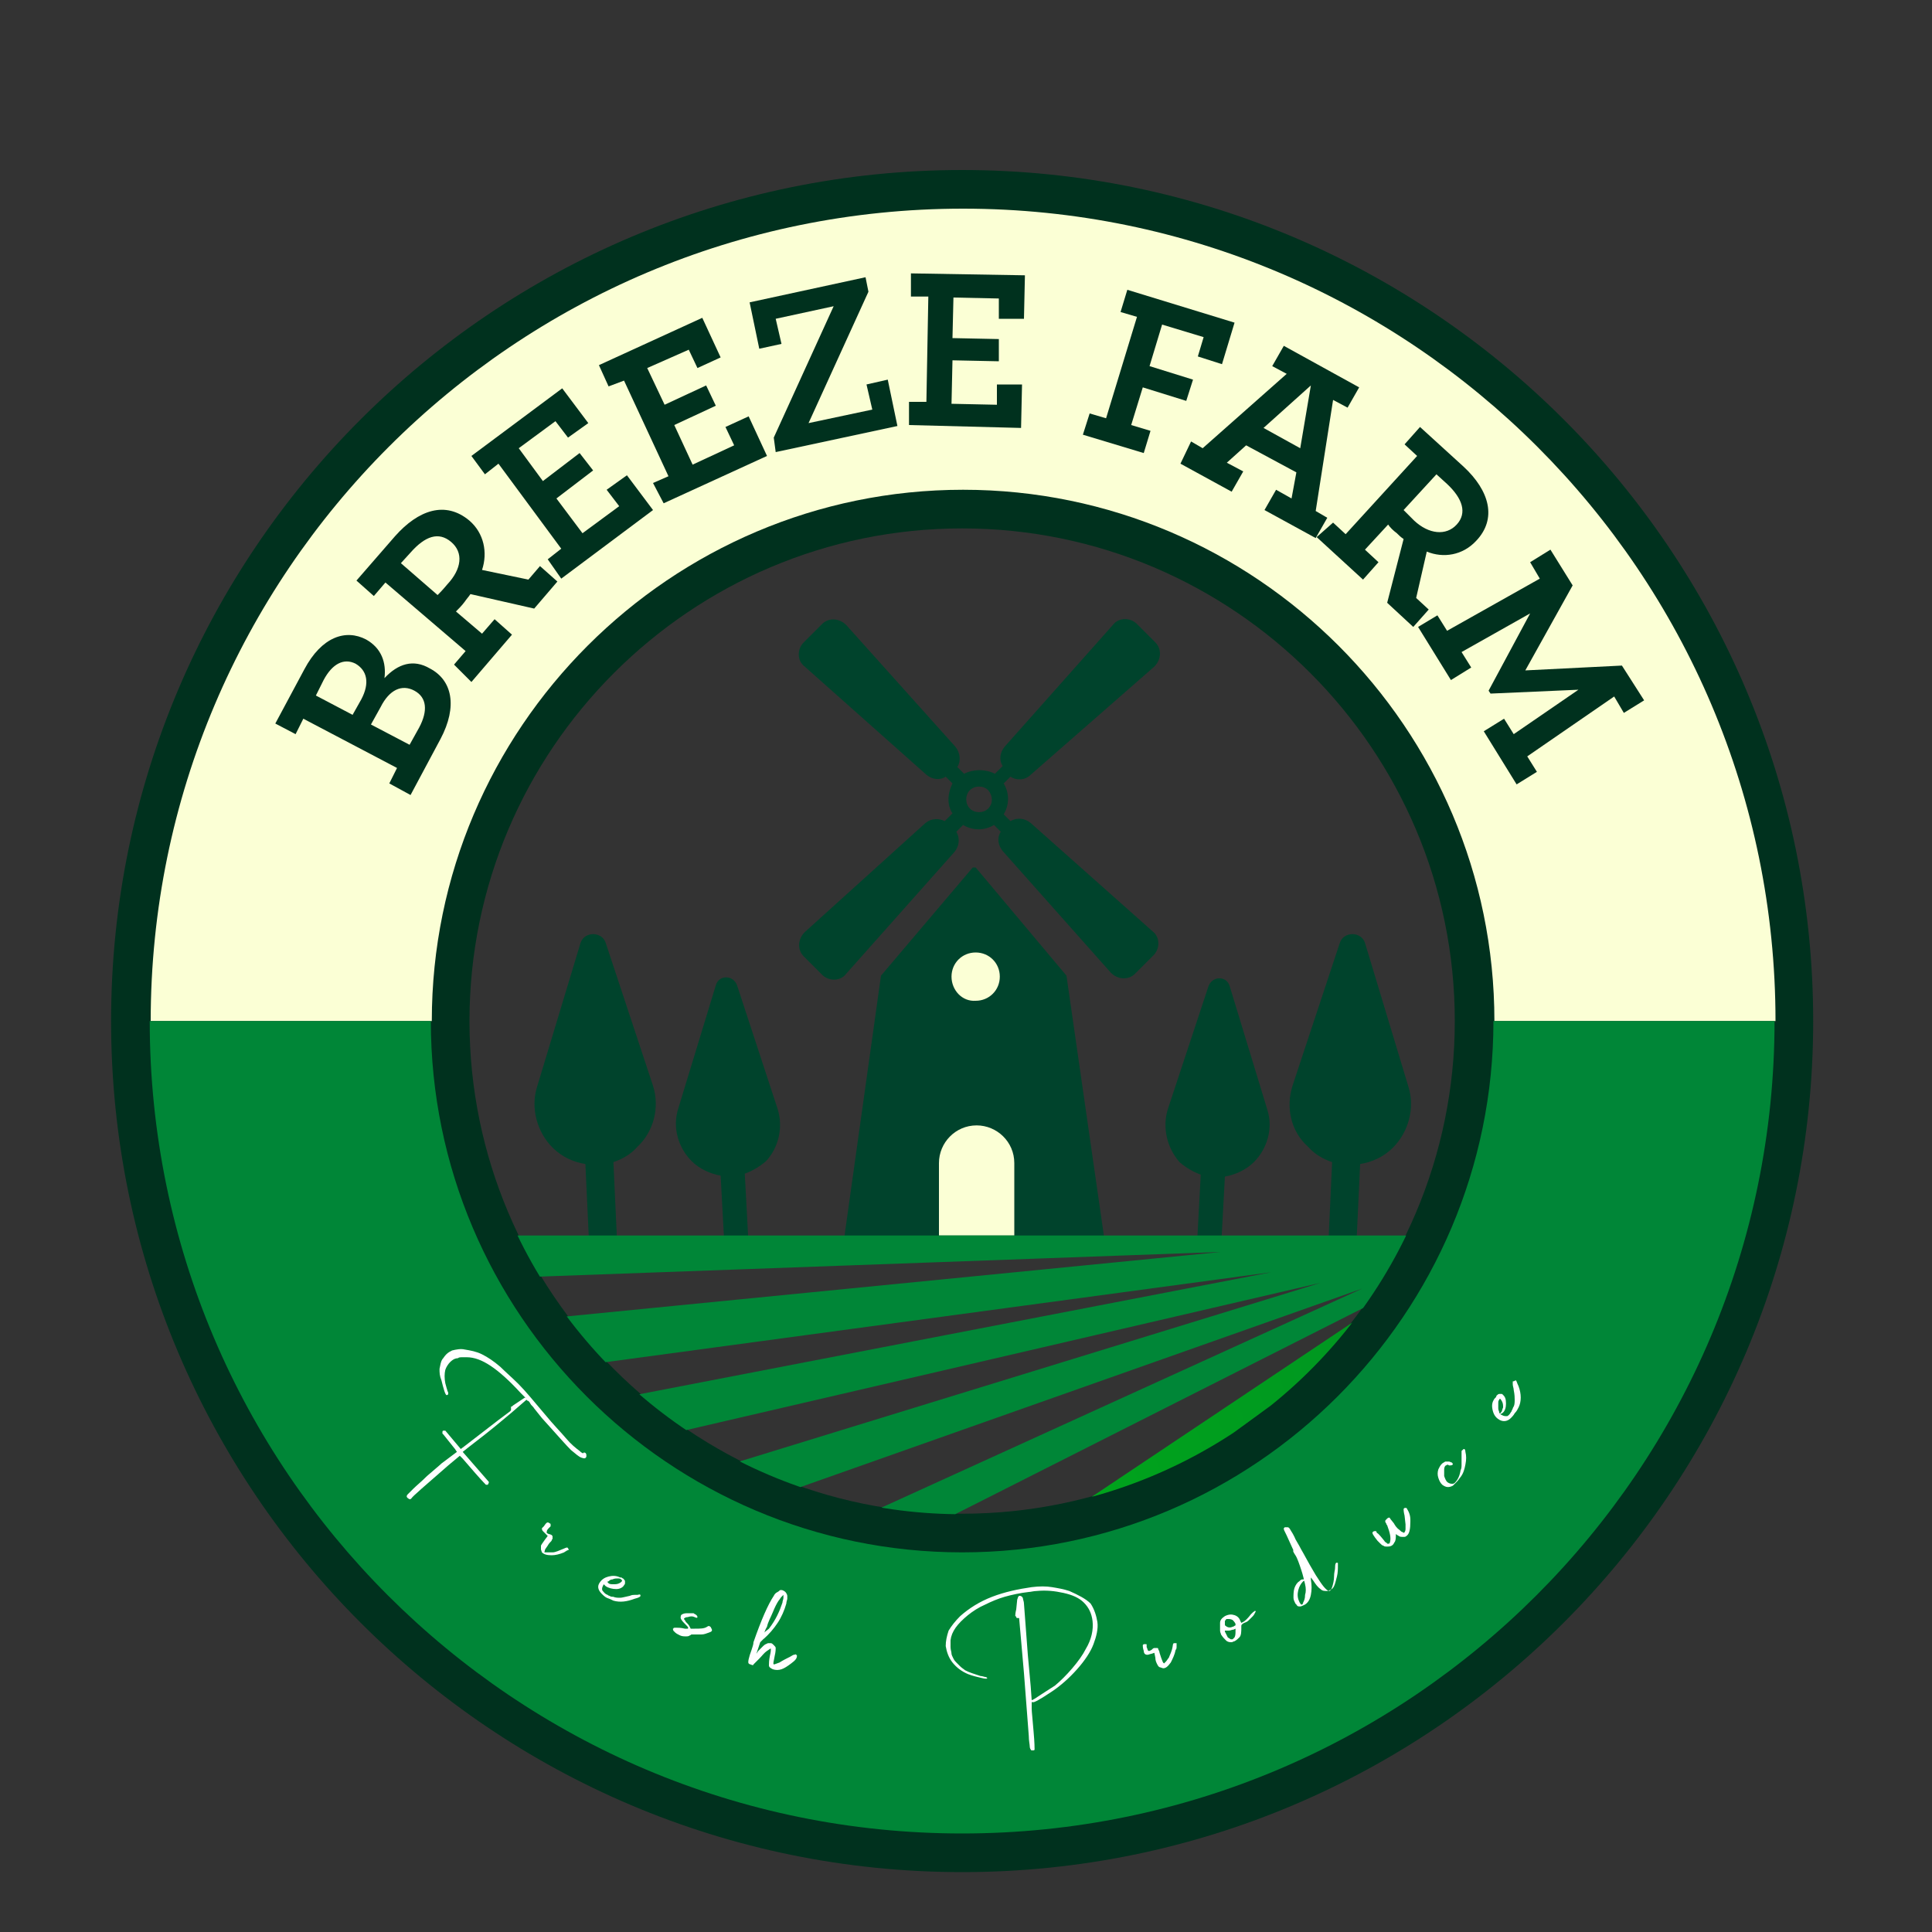 <?xml version="1.0" encoding="utf-8"?>
<!-- Generator: Adobe Illustrator 24.2.3, SVG Export Plug-In . SVG Version: 6.00 Build 0)  -->
<svg version="1.1" id="Layer_1" xmlns="http://www.w3.org/2000/svg" xmlns:xlink="http://www.w3.org/1999/xlink" x="0px" y="0px"
	 viewBox="0 0 200 200" style="enable-background:new 0 0 200 200;" xml:space="preserve">
<rect x="0" y="0" width="200" height="200" fill="#333333" stroke="none"/>
<style type="text/css">
	.st0{fill:#00311E;}
	.st1{fill:url(#SVGID_1_);}
	.st2{fill:url(#SVGID_2_);}
	.st3{fill:none;}
	.st4{clip-path:url(#SVGID_4_);}
	.st5{fill:#00432C;}
	.st6{fill:#FBFFD5;}
	.st7{fill:#008637;}
	.st8{fill:url(#SVGID_5_);}
	.st9{fill:#FFFFFF;}
</style>
<g>
	<path class="st0" d="M99.6,193.8c-48.6,0-88.1-39.5-88.1-88.1s39.5-88.1,88.1-88.1s88.1,39.5,88.1,88.1S148.2,193.8,99.6,193.8z
		 M99.6,54.7c-28.1,0-51,22.9-51,51c0,28.1,22.9,51,51,51s51-22.9,51-51C150.6,77.6,127.7,54.7,99.6,54.7z"/>
	<g>
		<g>
			<g>
				<linearGradient id="SVGID_1_" gradientUnits="userSpaceOnUse" x1="28.248" y1="108.725" x2="32.193" y2="108.725">
					<stop  offset="3.221290e-02" style="stop-color:#009023"/>
					<stop  offset="1" style="stop-color:#00C012"/>
				</linearGradient>
				<circle class="st1" cx="30.2" cy="108.7" r="2"/>
				<linearGradient id="SVGID_2_" gradientUnits="userSpaceOnUse" x1="167.682" y1="108.725" x2="172.022" y2="108.725">
					<stop  offset="3.221290e-02" style="stop-color:#009023"/>
					<stop  offset="1" style="stop-color:#00C012"/>
				</linearGradient>
				<circle class="st2" cx="169.9" cy="108.7" r="2.2"/>
			</g>
		</g>
	</g>
	<g>
		<polygon class="st3" points="158.1,128.8 158.1,128.9 158.2,128.9 158.2,128.8 		"/>
		<polygon class="st3" points="158.1,128.6 158.1,128.7 158.2,128.6 		"/>
	</g>
	<g>
		<defs>
			
				<ellipse id="SVGID_3_" transform="matrix(0.999 -3.724308e-02 3.724308e-02 0.999 -3.866 3.784)" cx="99.6" cy="105.7" rx="51.1" ry="51.1"/>
		</defs>
		<clipPath id="SVGID_4_">
			<use xlink:href="#SVGID_3_"  style="overflow:visible;"/>
		</clipPath>
		<g class="st4">
			<g>
				<path class="st5" d="M110.4,101L101,89.8c0,0-0.2,0-0.3,0L91.2,101l-3.8,27.1h12.9h1.1h12.9L110.4,101z"/>
				<path class="st6" d="M105,127.9h-7.8v-7.5c0-2.1,1.7-3.9,3.9-3.9l0,0c2.1,0,3.9,1.7,3.9,3.9V127.9z"/>
				<path class="st5" d="M115.2,64.7l-11.2,12.6c-0.5,0.6-0.6,1.4-0.2,2l-0.8,0.8c-1-0.5-2.2-0.5-3.2,0l-0.7-0.7
					c0.4-0.6,0.3-1.5-0.2-2.1L87.6,64.7c-0.7-0.7-1.8-0.8-2.5-0.1l-1.9,1.9c-0.7,0.7-0.7,1.9,0.1,2.5l12.6,11.2
					c0.6,0.5,1.4,0.6,2,0.2l0.7,0.7c-0.5,1-0.6,2.2,0,3.1l-0.8,0.8c-0.6-0.3-1.4-0.3-2,0.2L83.3,96.5c-0.7,0.7-0.8,1.8-0.1,2.5
					l1.9,1.9c0.7,0.7,1.9,0.7,2.5-0.1l11.2-12.6c0.5-0.6,0.6-1.4,0.2-2.1l0.7-0.7c1,0.6,2.2,0.6,3.2,0l0.7,0.7
					c-0.4,0.6-0.3,1.4,0.2,2l11.2,12.6c0.7,0.7,1.8,0.8,2.5,0.1l1.9-1.9c0.7-0.7,0.7-1.9-0.1-2.5l-12.6-11.2
					c-0.6-0.5-1.4-0.6-2.1-0.2l-0.7-0.7c0.6-1,0.6-2.2,0-3.2l0.7-0.7c0.6,0.4,1.5,0.4,2.1-0.2L119.5,69c0.7-0.7,0.8-1.8,0.1-2.5
					l-1.9-1.9C117,63.9,115.8,63.9,115.2,64.7z M102.3,83.7c-0.5,0.5-1.4,0.5-1.9,0c-0.5-0.5-0.5-1.4,0-1.9c0.5-0.5,1.4-0.5,1.9,0
					C102.8,82.4,102.8,83.2,102.3,83.7z"/>
			</g>
			<g>
				<path class="st5" d="M67.6,112.4l-4.9-14.8c-0.4-1.2-2.2-1.2-2.6,0l-4.5,14.9c-0.7,2.2,0,4.7,1.6,6.3c1,1,2.2,1.5,3.4,1.7
					l0.4,8.6l2.9-0.1l-0.4-8.7c0.9-0.3,1.8-0.8,2.5-1.6h0C67.7,117.1,68.3,114.6,67.6,112.4z"/>
				<path class="st5" d="M80.5,114.8L76.3,102c-0.4-1.1-1.9-1.1-2.2,0l-3.9,12.8c-0.6,1.9,0,4,1.4,5.4c0.8,0.8,1.9,1.3,3,1.5
					l0.4,7.4l2.5-0.1l-0.4-7.5c0.8-0.3,1.5-0.7,2.2-1.3l0,0C80.6,118.8,81.1,116.7,80.5,114.8z"/>
			</g>
			<g>
				<path class="st5" d="M133.8,112.4l4.9-14.8c0.4-1.2,2.2-1.2,2.6,0l4.5,14.9c0.7,2.2,0,4.7-1.6,6.3c-1,1-2.2,1.5-3.4,1.7
					l-0.4,8.6l-2.9-0.1l0.4-8.7c-0.9-0.3-1.8-0.8-2.5-1.6h0C133.6,117.1,133.1,114.6,133.8,112.4z"/>
				<path class="st5" d="M120.9,114.8l4.2-12.7c0.4-1.1,1.9-1.1,2.2,0l3.9,12.8c0.6,1.9,0,4-1.4,5.4c-0.8,0.8-1.9,1.3-3,1.5
					l-0.4,7.4l-2.5-0.1l0.4-7.5c-0.8-0.3-1.5-0.7-2.2-1.3h0C120.8,118.8,120.3,116.7,120.9,114.8z"/>
			</g>
			<path class="st6" d="M98.5,101.1c0-1.4,1.1-2.5,2.5-2.5c1.4,0,2.5,1.1,2.5,2.5c0,1.4-1.1,2.5-2.5,2.5
				C99.6,103.7,98.5,102.5,98.5,101.1z"/>
			<g>
				<path class="st7" d="M143.3,134.3c1.3-2,2.5-4.2,3.6-6.4l-94.6,0c0.7,1.5,1.4,2.9,2.3,4.3l71.8-2.6l-69,6.8
					c1.2,1.7,2.5,3.3,3.9,4.8l70.3-9.5l-66.8,12.9c1.5,1.3,3.1,2.6,4.7,3.8l67.2-15.6l-61.8,19c1.9,1.1,4,2,6.1,2.8l60-21.2
					L89.2,157c1.3,0.3,2.5,0.5,3.8,0.6h4.2L143.3,134.3z"/>
				<linearGradient id="SVGID_5_" gradientUnits="userSpaceOnUse" x1="161.084" y1="133.321" x2="45.607" y2="176.693">
					<stop  offset="3.221290e-02" style="stop-color:#009023"/>
					<stop  offset="1" style="stop-color:#00C012"/>
				</linearGradient>
				<path class="st8" d="M109.8,157.1c3.5-0.7,6.9-1.7,10.1-3.1l19.2-14c1.4-1.6,2.7-3.3,3.9-5.1L109.8,157.1z"/>
			</g>
		</g>
	</g>
	<g>
		<path class="st6" d="M44.7,105.7c0-30.3,24.7-55,55-55c30.3,0,55,24.7,55,55v0h29.1v0c0-46.4-37.7-84.1-84.1-84.1
			c-46.4,0-84.1,37.7-84.1,84.1v0L44.7,105.7L44.7,105.7z"/>
		<path class="st7" d="M154.6,105.7c0,30.3-24.7,55-55,55c-30.3,0-55-24.7-55-55H15.5c0,46.4,37.7,84.1,84.1,84.1
			c46.4,0,84.1-37.7,84.1-84.1H154.6z"/>
	</g>
	<g>
		<g>
			<path class="st9" d="M45.5,141.7c0.1-0.4,0.1-0.7,0.3-1c0.1-0.1,0.2-0.3,0.4-0.5c0.2-0.2,0.4-0.3,0.6-0.4
				c0.4-0.1,0.9-0.2,1.3-0.1c0.6,0.1,1.2,0.2,1.8,0.5c0.6,0.3,1.2,0.7,1.9,1.3c0.5,0.5,1.2,1.1,1.9,1.8c0.7,0.7,1.6,1.8,2.7,3.1
				c0.9,1.1,1.7,1.9,2.2,2.5c0.5,0.6,1,1,1.4,1.3c0.2,0.2,0.4,0.3,0.4,0.2c0.1-0.1,0.1,0,0.2,0c0,0,0.1,0.1,0.1,0.2
				c0,0.1,0,0.2,0,0.2c-0.1,0.2-0.2,0.2-0.5,0.1s-0.6-0.4-1.1-0.8c-0.5-0.5-1.2-1.3-2.1-2.3l-0.9-1l-0.8-1c-0.1-0.2-0.3-0.3-0.4-0.5
				c-0.1-0.2-0.2-0.3-0.3-0.3l-0.1-0.1l-1.5,1.3c-0.5,0.4-1.4,1.2-2.8,2.3l-1.8,1.4l-0.5,0.4l2.7,3.1l0,0.1l-0.1,0.2
				c0,0-0.1,0-0.2,0c0,0-0.4-0.4-1.1-1.2l-1.3-1.5l-0.3-0.3l-0.6,0.5l-0.6,0.5c-2.4,2.1-3.7,3.2-3.8,3.4c-0.1,0.1-0.1,0.1-0.2,0.1
				c-0.2-0.1-0.3-0.2-0.3-0.3c0,0,0-0.1,0.1-0.2c0.1-0.1,0.3-0.3,0.6-0.6s0.8-0.7,1.4-1.3c0.8-0.7,1.3-1.1,1.5-1.3l0.8-0.6l0.8-0.6
				l-0.2-0.3l-1.2-1.5c0,0-0.1-0.1-0.1-0.1c0,0,0-0.1,0-0.1c0-0.1,0-0.2,0.1-0.2c0,0,0.1,0,0.1,0c0,0,0,0,0.1,0c0,0,0,0,0,0l1.6,1.9
				l0.4-0.3l3.5-2.7l1.2-0.9c0.1-0.1,0.1-0.1,0.1-0.2l0-0.2c0-0.1,0-0.1,0.1-0.1c0,0,0.1-0.1,0.1-0.1l0.6-0.4l0.6-0.4l0.1,0
				l-0.5-0.5c-1.2-1.3-2.2-2.2-3.1-2.8s-1.7-0.9-2.5-0.9c-0.2,0-0.3,0-0.5,0c-0.1,0-0.3,0-0.4,0.1c-0.2,0-0.4,0.1-0.4,0.1
				s-0.2,0.1-0.4,0.3c-0.2,0.2-0.4,0.5-0.5,0.8c-0.1,0.4-0.1,0.9,0,1.4c0.1,0.4,0.2,0.7,0.2,0.7c0,0.1,0.1,0.2,0.1,0.3
				c0,0.1,0,0.2-0.1,0.2c-0.1,0.1-0.2-0.1-0.3-0.4c-0.1-0.3-0.2-0.7-0.3-1.1C45.5,142.4,45.5,142.1,45.5,141.7z"/>
			<path class="st9" d="M58.9,160.4c0,0-0.1,0.1-0.2,0.1c-0.1,0.1-0.2,0.1-0.3,0.2c-0.5,0.2-0.9,0.3-1.3,0.3c-0.5,0-0.8-0.1-1-0.3
				l-0.1-0.3c0-0.1,0-0.3,0-0.4c0.1-0.2,0.2-0.3,0.4-0.6l0.3-0.4l-0.2-0.2c-0.1-0.1-0.2-0.2-0.3-0.3s-0.1-0.2-0.1-0.3
				c0,0,0.1-0.1,0.2-0.2c0.2-0.3,0.3-0.4,0.4-0.4c0,0,0.1,0,0.2,0.1c0.1,0,0.1,0.1,0.1,0.1c0,0.1,0,0.1,0,0.2l-0.2,0.2
				c-0.2,0.2-0.2,0.3-0.2,0.4c0,0,0,0.1,0,0.1l0.2,0.1c0.1,0,0.3,0.1,0.3,0.1c0.1,0.1,0.1,0.1,0.1,0.2c0,0.1,0,0.1,0,0.2
				c0,0-0.1,0.1-0.1,0.2c-0.1,0.1-0.3,0.3-0.4,0.5c-0.2,0.3-0.3,0.4-0.3,0.5c0,0.1-0.1,0.2,0,0.2c0,0,0.1,0,0.3,0s0.3,0,0.5,0
				c0.3,0,0.7-0.2,1.2-0.4c0.2-0.1,0.3-0.1,0.3-0.1c0.1,0,0.1,0.1,0.1,0.1C58.9,160.4,58.9,160.4,58.9,160.4z"/>
			<path class="st9" d="M66.3,165.2c0,0.1-0.2,0.2-0.6,0.3c-0.8,0.3-1.5,0.4-2.2,0.2c-0.2-0.1-0.4-0.2-0.7-0.3
				c-0.2-0.1-0.4-0.3-0.5-0.4c-0.4-0.4-0.5-0.8-0.2-1.2c0.2-0.3,0.5-0.5,0.9-0.6s0.8-0.1,1.2,0.1l0.1,0c0.1,0,0.1,0.1,0.2,0.1
				c0.1,0.1,0.2,0.2,0.2,0.3c0,0.1,0,0.1,0,0.2c0,0,0,0.1-0.1,0.2c-0.1,0.2-0.4,0.4-0.8,0.4c-0.4,0-0.8-0.1-1.1-0.3l-0.2-0.2
				l-0.1,0.2c-0.1,0.2-0.1,0.4,0,0.5c0.1,0.1,0.2,0.3,0.5,0.4c0,0,0.1,0.1,0.2,0.1c0.1,0.1,0.3,0.1,0.4,0.1c0.2,0.1,0.5,0.1,0.7,0.1
				c0.2,0,0.5-0.1,1-0.2c0.2-0.1,0.4-0.1,0.5-0.1c0.2,0,0.3,0,0.3,0C66.3,165,66.3,165.1,66.3,165.2
				C66.3,165.1,66.3,165.2,66.3,165.2z M63,163.9c0.1,0.1,0.3,0.1,0.5,0.1c0.2,0,0.4,0,0.6-0.1c0.2-0.1,0.3-0.2,0.3-0.3
				c0,0,0,0-0.1-0.1c-0.1-0.1-0.2-0.1-0.4-0.1c-0.1,0-0.3,0-0.5,0.1c-0.2,0-0.3,0.1-0.4,0.2c-0.1,0-0.1,0-0.1,0.1
				C62.9,163.8,62.9,163.8,63,163.9C62.9,163.9,62.9,163.9,63,163.9z"/>
			<path class="st9" d="M73.4,169c-0.3,0.1-0.5,0.2-0.8,0.2c-0.4,0-0.6,0-0.7,0c-0.2,0-0.3,0-0.3,0c-0.1,0-0.1,0.1-0.2,0.1
				c-0.1,0.1-0.3,0.1-0.4,0.1s-0.4,0-0.6-0.1c-0.2-0.1-0.4-0.2-0.5-0.3c-0.1-0.1-0.1-0.1-0.2-0.2c0-0.1-0.1-0.2,0-0.2
				c0-0.1,0.1-0.1,0.3-0.1c0.2,0,0.5,0,0.9,0.1c0.2,0,0.3,0,0.3,0c0.1-0.1,0-0.2-0.2-0.4c-0.2-0.2-0.4-0.4-0.5-0.6
				c-0.1-0.2,0-0.3,0-0.4c0.1-0.1,0.3-0.2,0.6-0.2s0.5,0,0.7,0c0.1,0.1,0.2,0.1,0.3,0.2c0.1,0.1,0.1,0.2,0.1,0.2
				c0,0.1-0.1,0.1-0.3,0c-0.2-0.1-0.4-0.1-0.7,0c-0.2,0-0.4,0.1-0.4,0.2c0,0,0.1,0.1,0.2,0.3c0.2,0.2,0.3,0.3,0.4,0.5l0.1,0.2l0.4,0
				c0.6,0,1,0,1.3-0.2c0.1-0.1,0.3-0.1,0.3,0c0.1,0,0.1,0.1,0.1,0.1C73.8,168.8,73.7,168.9,73.4,169z"/>
			<path class="st9" d="M81.9,172.2c-0.4,0.3-0.7,0.5-1,0.6c-0.3,0.1-0.6,0.1-0.9,0c-0.2-0.1-0.4-0.2-0.4-0.4s0-0.5,0.1-1
				c0.1-0.4,0.1-0.6,0.1-0.7c0-0.1-0.1,0-0.4,0.2s-0.5,0.5-0.8,0.8l-0.6,0.6c0,0.1-0.1,0.1-0.3,0c-0.1,0-0.2-0.1-0.2-0.1
				c-0.1-0.1,0-0.6,0.3-1.4c0.1-0.3,0.2-0.6,0.2-0.8c0.8-2.3,1.5-3.9,2.1-4.8c0.1-0.2,0.2-0.3,0.4-0.4s0.2-0.2,0.3-0.2l0.1,0
				c0.1,0,0.3,0.1,0.4,0.2s0.2,0.3,0.2,0.4c0,0.1,0,0.2,0,0.3c0,0.1-0.1,0.3-0.1,0.5c-0.2,0.7-0.5,1.4-0.9,2s-0.9,1.2-1.5,1.7
				l-0.3,0.3l-0.2,0.6l-0.2,0.6l0.2-0.3c0.2-0.2,0.3-0.3,0.5-0.5s0.3-0.2,0.5-0.3c0.1,0,0.2,0,0.3,0c0.1,0,0.2,0.1,0.3,0.2
				c0.1,0.1,0.2,0.2,0.2,0.3c0,0.1,0,0.4-0.1,0.8c-0.1,0.6-0.2,0.8-0.1,0.9c0.1,0,0.3-0.1,0.6-0.2c0.3-0.2,0.7-0.4,1.1-0.6
				c0.2-0.1,0.3-0.2,0.4-0.2c0.1,0,0.2-0.1,0.2,0c0.1,0,0.1,0.1,0.1,0.1C82.5,171.7,82.3,171.9,81.9,172.2z M79.1,169
				C79.1,169.1,79.1,169.1,79.1,169l0.5-0.4c0.7-0.9,1.1-1.8,1.4-2.7c0-0.2,0.1-0.3,0.1-0.5s0-0.2,0-0.3c0,0-0.1,0.1-0.2,0.2
				s-0.2,0.3-0.3,0.4c-0.2,0.3-0.4,0.7-0.6,1.2s-0.5,1-0.6,1.5C79.2,168.7,79.2,168.9,79.1,169z"/>
			<path class="st9" d="M113.6,167.9c0.1,0.7-0.1,1.5-0.4,2.3s-0.9,1.7-1.7,2.6c-0.8,0.9-1.7,1.7-2.6,2.3c-1.2,0.8-1.9,1.2-2,1.1
				l-0.1,0l0,0.7c0,0.3,0.1,1.1,0.2,2.4c0.1,1.1,0.1,1.7,0.1,1.8s-0.1,0.1-0.2,0.1c-0.1,0-0.2,0-0.2-0.1c0,0-0.1-0.1-0.1-0.3
				s-0.1-0.6-0.1-1.1l-0.5-6.5l-0.5-5.7l-0.1,0c-0.1,0-0.2,0-0.2-0.1c0-0.1-0.1-0.1-0.1-0.1c0-0.1,0-0.3,0.1-0.7l0.1-1l0.1-0.3
				c0,0,0.1-0.1,0.1-0.1c0.1,0,0.2,0,0.3,0.1c0,0,0.1,0.1,0.1,0.2s0.1,0.3,0.1,0.5l0.4,5.3l0.3,3.3l0.1,1.4c0.1,0,0.4-0.2,1-0.6
				s1.1-0.7,1.4-0.9c0.6-0.5,1.2-1.1,1.8-1.8c0.6-0.7,1.1-1.4,1.4-2c0.6-1,0.8-2,0.7-2.9c-0.1-0.8-0.4-1.4-0.9-1.9
				c-0.5-0.5-1.2-0.8-2.1-1c-0.9-0.2-1.8-0.3-2.8-0.2c-0.3,0-0.6,0.1-0.8,0.1c-0.9,0.1-1.8,0.3-2.5,0.5c-0.7,0.2-1.4,0.5-2,0.8
				c-0.7,0.3-1.3,0.7-1.8,1.1c-1.1,0.9-1.7,1.7-1.8,2.6c0,0.2,0,0.4,0,0.7c0,0.3,0.1,0.5,0.1,0.7c0,0.1,0.1,0.3,0.2,0.5
				c0.1,0.2,0.2,0.3,0.3,0.4c0.1,0.1,0.2,0.2,0.4,0.4c0.2,0.2,0.4,0.3,0.5,0.4c0.2,0.1,0.4,0.2,0.7,0.3c0.3,0.1,0.6,0.2,0.9,0.3
				c0.2,0,0.4,0.1,0.5,0.1c0.1,0,0.2,0.1,0.2,0.1c0,0.1-0.2,0.1-0.6,0c-0.4-0.1-0.9-0.2-1.4-0.4c-0.7-0.3-1.2-0.7-1.6-1.2
				c-0.4-0.5-0.6-1.1-0.7-1.7c0-0.5,0.1-1,0.3-1.6c0.3-0.5,0.7-1,1.2-1.5c0.9-0.8,2-1.5,3.3-2c1.3-0.5,2.7-0.8,4.1-1
				c0.8-0.1,1.5-0.1,2.1,0c0.6,0.1,1.2,0.2,1.8,0.4c0.9,0.4,1.7,0.8,2.2,1.3C113.3,166.6,113.5,167.3,113.6,167.9z"/>
			<path class="st9" d="M121.8,170.1c0,0,0,0.1,0,0.3s0,0.3-0.1,0.4c-0.1,0.5-0.3,0.9-0.5,1.3c-0.3,0.4-0.5,0.6-0.8,0.6l-0.3-0.1
				c-0.1,0-0.2-0.1-0.3-0.3s-0.2-0.4-0.2-0.7l-0.1-0.5l-0.3,0.1c-0.1,0-0.3,0.1-0.4,0.1s-0.2,0-0.3-0.1c0,0-0.1-0.1-0.1-0.3
				c-0.1-0.3-0.1-0.5-0.1-0.6c0,0,0.1-0.1,0.1-0.1c0.1,0,0.1,0,0.2,0c0.1,0,0.1,0,0.1,0.1l0,0.2c0.1,0.2,0.1,0.4,0.2,0.4
				c0,0,0.1,0,0.1,0l0.2-0.1c0.1-0.1,0.2-0.2,0.3-0.2c0.1,0,0.2,0,0.3,0c0.1,0,0.1,0.1,0.1,0.1c0,0,0,0.1,0.1,0.2
				c0,0.1,0.1,0.4,0.2,0.7c0.1,0.3,0.2,0.5,0.2,0.5c0.1,0.1,0.1,0.1,0.1,0.1c0,0,0.1-0.1,0.2-0.2s0.2-0.3,0.3-0.4
				c0.1-0.3,0.3-0.6,0.4-1.2c0-0.2,0.1-0.3,0.1-0.3C121.6,170.1,121.7,170.1,121.8,170.1C121.8,170.1,121.8,170.1,121.8,170.1z"/>
			<path class="st9" d="M130,166.8C130,166.8,130,166.8,130,166.8c-0.1,0.2-0.2,0.4-0.3,0.5c-0.2,0.2-0.3,0.3-0.4,0.4
				c-0.1,0.1-0.2,0.2-0.5,0.3c-0.2,0.1-0.3,0.2-0.3,0.3c0,0.1,0,0.1,0,0.2c0,0.4,0,0.8-0.2,1c-0.1,0.1-0.3,0.3-0.5,0.4
				c-0.1,0-0.2,0.1-0.3,0.1c-0.2,0-0.4,0-0.6-0.2c-0.2-0.2-0.3-0.3-0.5-0.6c0-0.1-0.1-0.2-0.1-0.4c0-0.2,0-0.3,0-0.4l0-0.4
				c0-0.3,0.2-0.5,0.5-0.7c0.4-0.2,0.7-0.2,1-0.1s0.5,0.3,0.6,0.6l0.1,0.2l0.2-0.1c0.2-0.1,0.5-0.4,0.8-0.8c0.2-0.2,0.3-0.3,0.4-0.3
				C129.8,166.8,129.9,166.7,130,166.8C130,166.8,130,166.8,130,166.8z M126.8,168.9c0.1,0.2,0.2,0.4,0.3,0.6l0.3,0.2
				c0,0,0.1,0,0.1,0c0,0,0.1,0,0.1,0c0.1-0.1,0.1-0.1,0.2-0.2c0.1-0.2,0.1-0.4,0.1-0.7l0-0.2l-0.2,0.1c-0.2,0-0.3,0.1-0.5,0.1
				c-0.2,0-0.3,0-0.4,0l-0.1,0C126.8,168.7,126.8,168.8,126.8,168.9z M126.8,168.2c0,0.1,0.1,0.1,0.2,0.2c0.2,0.1,0.4,0.1,0.6,0
				c0.1,0,0.2-0.1,0.2-0.1c0,0,0.1,0,0.1-0.1c0,0,0-0.1,0-0.1c-0.1-0.2-0.2-0.3-0.3-0.4c-0.2-0.1-0.3-0.1-0.5-0.1l-0.1,0
				c-0.1,0-0.1,0.1-0.2,0.2C126.8,167.9,126.8,168,126.8,168.2L126.8,168.2z"/>
			<path class="st9" d="M138.5,161.8l0,0.2c0,0.4,0,0.8-0.1,1.2c-0.1,0.4-0.2,0.8-0.3,1c-0.1,0.2-0.2,0.3-0.4,0.4
				c-0.1,0-0.1,0.1-0.3,0.1c-0.3,0-0.5,0-0.7-0.2c-0.3-0.2-0.5-0.5-0.7-0.8c-0.2-0.3-0.3-0.4-0.3-0.4l0,0.2c0.1,0.6,0.1,1.1,0,1.6
				c-0.1,0.5-0.3,0.8-0.6,1c-0.2,0.1-0.4,0.2-0.5,0.2c-0.2,0-0.3,0-0.4-0.2l-0.1-0.1c-0.1-0.2-0.2-0.4-0.2-0.6c0-0.3,0-0.7,0.1-1
				c0.1-0.3,0.3-0.6,0.5-0.7l0.1-0.1c0.1-0.1,0.2-0.1,0.3-0.1s0.2,0,0.2,0c0,0.1,0,0.1-0.2,0.2c-0.2,0.2-0.4,0.5-0.5,0.9
				c-0.1,0.4-0.1,0.8,0.1,1.2c0,0.1,0.1,0.1,0.1,0.2c0,0,0.1,0.1,0.1,0.1c0,0,0.1,0,0.1,0c0,0,0.1-0.1,0.1-0.2
				c0.1-0.2,0.2-0.4,0.2-0.8c0.1-0.3,0.1-0.7,0-1.1c-0.1-0.4-0.2-0.9-0.4-1.5s-0.4-1.2-0.6-1.5c-0.2-0.3-0.3-0.5-0.2-0.5l-0.5-1.1
				c-0.3-0.7-0.5-1-0.5-1.1c0,0,0-0.1,0-0.1s0,0,0.1-0.1c0.1,0,0.2,0,0.3,0c0.1,0,0.2,0.1,0.3,0.3c0.2,0.3,0.3,0.5,0.4,0.7
				c0.1,0.3,0.4,0.7,0.7,1.3c0.3,0.5,0.7,1.3,1.3,2.3c0.1,0.2,0.3,0.5,0.5,0.8c0.5,0.8,0.9,1.2,1.1,1.2c0.1,0,0.2-0.1,0.3-0.4
				c0.1-0.3,0.2-0.7,0.2-1.1c0-0.4,0.1-0.7,0.1-0.8C138.2,161.8,138.3,161.7,138.5,161.8C138.4,161.8,138.5,161.8,138.5,161.8z"/>
			<path class="st9" d="M145.9,156.7c0.1,0.3,0.1,0.5,0.1,0.8c0,0.8-0.1,1.3-0.4,1.5c-0.1,0.1-0.2,0.1-0.3,0.1c-0.2,0-0.4,0-0.5-0.1
				c-0.2-0.1-0.3-0.2-0.3-0.2c0,0.3,0,0.6-0.1,0.8c-0.1,0.1-0.1,0.2-0.2,0.3c-0.2,0.2-0.4,0.2-0.6,0.2c-0.2,0-0.3,0-0.4-0.1
				c-0.1,0-0.2-0.1-0.3-0.2c-0.1-0.1-0.2-0.2-0.3-0.3c-0.4-0.5-0.6-0.8-0.5-0.9c0,0,0.1-0.1,0.2-0.1c0,0,0,0,0.1,0
				c0,0,0.1,0,0.1,0.1s0.1,0.1,0.2,0.2c0.3,0.3,0.5,0.6,0.6,0.7c0.1,0.2,0.3,0.2,0.3,0.3c0.1,0,0.2,0,0.2,0c0,0,0.1-0.1,0.1-0.2
				c0.1-0.4,0-0.9-0.3-1.7c0,0-0.1-0.1-0.1-0.2c-0.1-0.1-0.1-0.2-0.1-0.2c0-0.1,0-0.1,0.1-0.2l0.1-0.1c0,0,0.1-0.1,0.2-0.1
				c0,0,0.1,0,0.1,0.1l0.4,0.5c0.1,0.2,0.3,0.5,0.6,0.7c0.1,0.1,0.2,0.2,0.3,0.2c0.1,0.1,0.2,0.1,0.2,0c0,0,0.1-0.1,0.1-0.3
				c0-0.2,0-0.4,0-0.5l-0.1-0.9c-0.1-0.4-0.1-0.6-0.1-0.7c0,0,0,0,0.1-0.1c0,0,0.1,0,0.1,0c0,0,0.1,0,0.1,0
				C145.7,156.3,145.8,156.4,145.9,156.7z"/>
			<path class="st9" d="M151.6,150c0,0,0.1,0.1,0.1,0.3c0.1,0.4,0.1,0.8,0,1.3c-0.1,0.5-0.2,0.9-0.5,1.3c-0.1,0.1-0.2,0.3-0.4,0.5
				c-0.2,0.2-0.3,0.3-0.4,0.4c-0.4,0.2-0.7,0.2-1.1-0.1c-0.2-0.2-0.3-0.4-0.4-0.7c-0.1-0.3-0.1-0.6,0-0.9c0.1-0.2,0.2-0.4,0.3-0.5
				l0.1-0.1c0.1-0.1,0.2-0.1,0.3-0.2c0.1,0,0.2,0,0.4,0c0.1,0,0.2,0.1,0.3,0.1c0.1,0.1,0.1,0.2,0.1,0.2l0,0
				c-0.1,0.1-0.2,0.1-0.4,0.1c-0.1-0.1-0.2-0.1-0.3,0c-0.1,0-0.2,0.2-0.2,0.4c0,0.2,0,0.5,0,0.7c0.1,0.3,0.2,0.5,0.3,0.6
				c0.1,0.1,0.3,0.2,0.5,0.2c0.1,0,0.2,0,0.3-0.1c0.3-0.3,0.5-0.7,0.6-1.3c0.1-0.2,0.1-0.4,0.1-0.6s0-0.5,0-0.8c0-0.3,0-0.5,0-0.6
				c0,0,0,0,0,0C151.5,150,151.5,150,151.6,150L151.6,150z"/>
			<path class="st9" d="M156.9,142.9c0.1,0,0.1,0.2,0.3,0.6c0.3,0.8,0.3,1.6,0,2.2c-0.1,0.2-0.2,0.4-0.4,0.6
				c-0.1,0.2-0.3,0.4-0.4,0.5c-0.4,0.4-0.9,0.4-1.3,0.1c-0.3-0.2-0.5-0.5-0.6-1s0-0.8,0.2-1.1l0.1-0.1c0.1-0.1,0.1-0.1,0.1-0.2
				c0.1-0.1,0.2-0.2,0.3-0.2c0.1,0,0.1,0,0.2,0s0.1,0,0.2,0.1c0.2,0.2,0.3,0.4,0.3,0.9c0,0.4-0.1,0.8-0.4,1l-0.2,0.1l0.2,0.1
				c0.2,0.1,0.3,0.1,0.5,0.1c0.1,0,0.3-0.2,0.4-0.4c0,0,0.1-0.1,0.1-0.2c0.1-0.1,0.1-0.3,0.2-0.4c0.1-0.2,0.1-0.5,0.1-0.7
				c0-0.2,0-0.5-0.1-1c0-0.2-0.1-0.4-0.1-0.6c0-0.2,0-0.3,0-0.3C156.8,143,156.8,142.9,156.9,142.9
				C156.9,142.9,156.9,142.9,156.9,142.9z M155.4,146.2c0.1-0.1,0.1-0.3,0.2-0.5c0-0.2,0-0.4-0.1-0.6s-0.2-0.3-0.2-0.3
				c0,0-0.1,0-0.1,0.1c-0.1,0.1-0.1,0.2-0.1,0.4c0,0.1,0,0.3,0,0.5s0.1,0.3,0.1,0.4c0,0.1,0,0.1,0.1,0.1S155.3,146.2,155.4,146.2
				C155.3,146.2,155.4,146.2,155.4,146.2z"/>
		</g>
	</g>
	<g>
		<g>
			<path class="st0" d="M40.3,81.1l0.8-1.6l-9.7-5.1L30.6,76l-2.1-1.1l3-5.6c1.8-3.4,4.3-4.2,6.4-3.1c1.6,0.9,2.1,2.4,1.9,4
				c1.4-1.5,3-2,4.7-1c2.3,1.2,2.9,3.9,1.1,7.3l-3.1,5.8L40.3,81.1z M37.4,72.4c0.9-1.7,0.6-3-0.6-3.7c-1.2-0.6-2.4,0-3.3,1.7
				L32.7,72l3.8,2L37.4,72.4z M43.4,75.3c0.9-1.7,0.8-3.1-0.5-3.8c-1.3-0.7-2.6-0.1-3.5,1.7l-1,1.8l4,2.1L43.4,75.3z"/>
			<path class="st0" d="M47,68.8l1.2-1.4l-8.3-7.1l-1.2,1.4l-1.8-1.6l4-4.6c2.4-2.7,5.2-3.7,7.7-1.6c1.5,1.3,1.9,3.3,1.3,5.1l4.8,1
				l1.2-1.4l1.8,1.6l-2.4,2.8l-6.6-1.5c-0.2,0.3-0.4,0.5-0.6,0.8c-0.3,0.4-0.6,0.7-0.9,1l2.7,2.3l1.3-1.5l1.8,1.6l-4.2,4.9L47,68.8z
				 M46.7,56.1c-1.3-1.1-2.7-0.6-4.2,1.1l-1,1.1l3.8,3.3c0.2-0.2,0.5-0.5,1-1.1C47.8,58.9,48,57.2,46.7,56.1z"/>
			<path class="st0" d="M56.7,57.9l1.4-1.1l-6.5-8.8l-1.4,1.1l-1.4-1.9l9.4-7l2.7,3.6l-2.1,1.5l-1.3-1.7l-3.8,2.8l2.5,3.4l3.8-2.9
				l1.4,1.8l-3.8,2.9l2.7,3.6l3.8-2.8l-1.3-1.7l2.1-1.5l2.7,3.6l-9.5,7.1L56.7,57.9z"/>
			<path class="st0" d="M67.6,50l1.6-0.7l-4.6-9.9L63,40l-1-2.2l10.7-4.9l1.9,4.1l-2.4,1.1l-0.9-1.9l-4.3,1.9l1.8,3.8l4.3-2l1,2.1
				l-4.3,2l1.9,4.1l4.3-2l-0.9-1.9l2.4-1.1l1.9,4.1l-10.7,4.9L67.6,50z"/>
			<path class="st0" d="M80.1,45.3l6.2-13.6l-6,1.3l0.6,2.6l-2.3,0.5l-1-4.8l12-2.6l0.3,1.5l-6.2,13.6l6.6-1.4l-0.6-2.6l2.2-0.5
				l1,4.8l-12.6,2.7L80.1,45.3z"/>
			<path class="st0" d="M94.1,41.6l1.8,0l0.2-10.9l-1.8,0l0-2.4l11.8,0.2l-0.1,4.5l-2.6,0l0-2.1l-4.7-0.1l-0.1,4.2l4.8,0.1l0,2.3
				l-4.8-0.1l-0.1,4.5l4.7,0.1l0-2.1l2.6,0l-0.1,4.5L94.1,44L94.1,41.6z"/>
			<path class="st0" d="M112.8,42.8l1.7,0.5l3.2-10.5l-1.7-0.5l0.7-2.3l11.1,3.4l-1.3,4.3l-2.5-0.8l0.6-2l-4.3-1.3l-1.3,4.3l4.5,1.4
				l-0.7,2.2l-4.5-1.4l-1.2,3.9l2,0.6l-0.7,2.3l-6.3-1.9L112.8,42.8z"/>
			<path class="st0" d="M123.3,45.7l1.2,0.7l8.7-7.7l-1.5-0.8l1.2-2.1l7.8,4.3l-1.2,2.1l-1.5-0.8l-1.8,11.5l1.2,0.7l-1.2,2.1
				l-5.3-2.9l1.2-2.1l1.6,0.9l0.5-2.7l-5.2-2.8l-2,1.8l1.7,0.9l-1.2,2.1l-5.3-2.9L123.3,45.7z M134.6,46.4l1.1-6.5l-4.9,4.4
				L134.6,46.4z"/>
			<path class="st0" d="M138,54.1l1.3,1.2l7.4-8.1l-1.3-1.2l1.6-1.8l4.5,4.1c2.7,2.5,3.5,5.4,1.3,7.7c-1.4,1.5-3.4,1.8-5.1,1.1
				l-1.1,4.8l1.3,1.2l-1.6,1.8l-2.7-2.5l1.7-6.6c-0.3-0.2-0.5-0.4-0.7-0.6c-0.4-0.3-0.7-0.6-0.9-0.9l-2.4,2.6l1.4,1.3l-1.6,1.8
				l-4.8-4.4L138,54.1z M150.8,54.3c1.1-1.2,0.6-2.7-1-4.2l-1.1-1l-3.4,3.7c0.2,0.2,0.5,0.5,1.1,1.1
				C147.9,55.3,149.7,55.5,150.8,54.3z"/>
			<path class="st0" d="M148.8,63.7l1,1.6l9.6-5.4l-1-1.7l2.1-1.3l2.3,3.7l-4.9,8.8l10-0.5l2.3,3.6l-2.1,1.3l-1-1.7l-9,6.2l1,1.6
				l-2.1,1.3l-3.4-5.5l2.1-1.3l1,1.6l6.7-4.6l-9.1,0.4l-0.2-0.3l4.3-8l-7.1,4l1,1.6l-2.1,1.3l-3.4-5.5L148.8,63.7z"/>
		</g>
	</g>
</g>
</svg>
